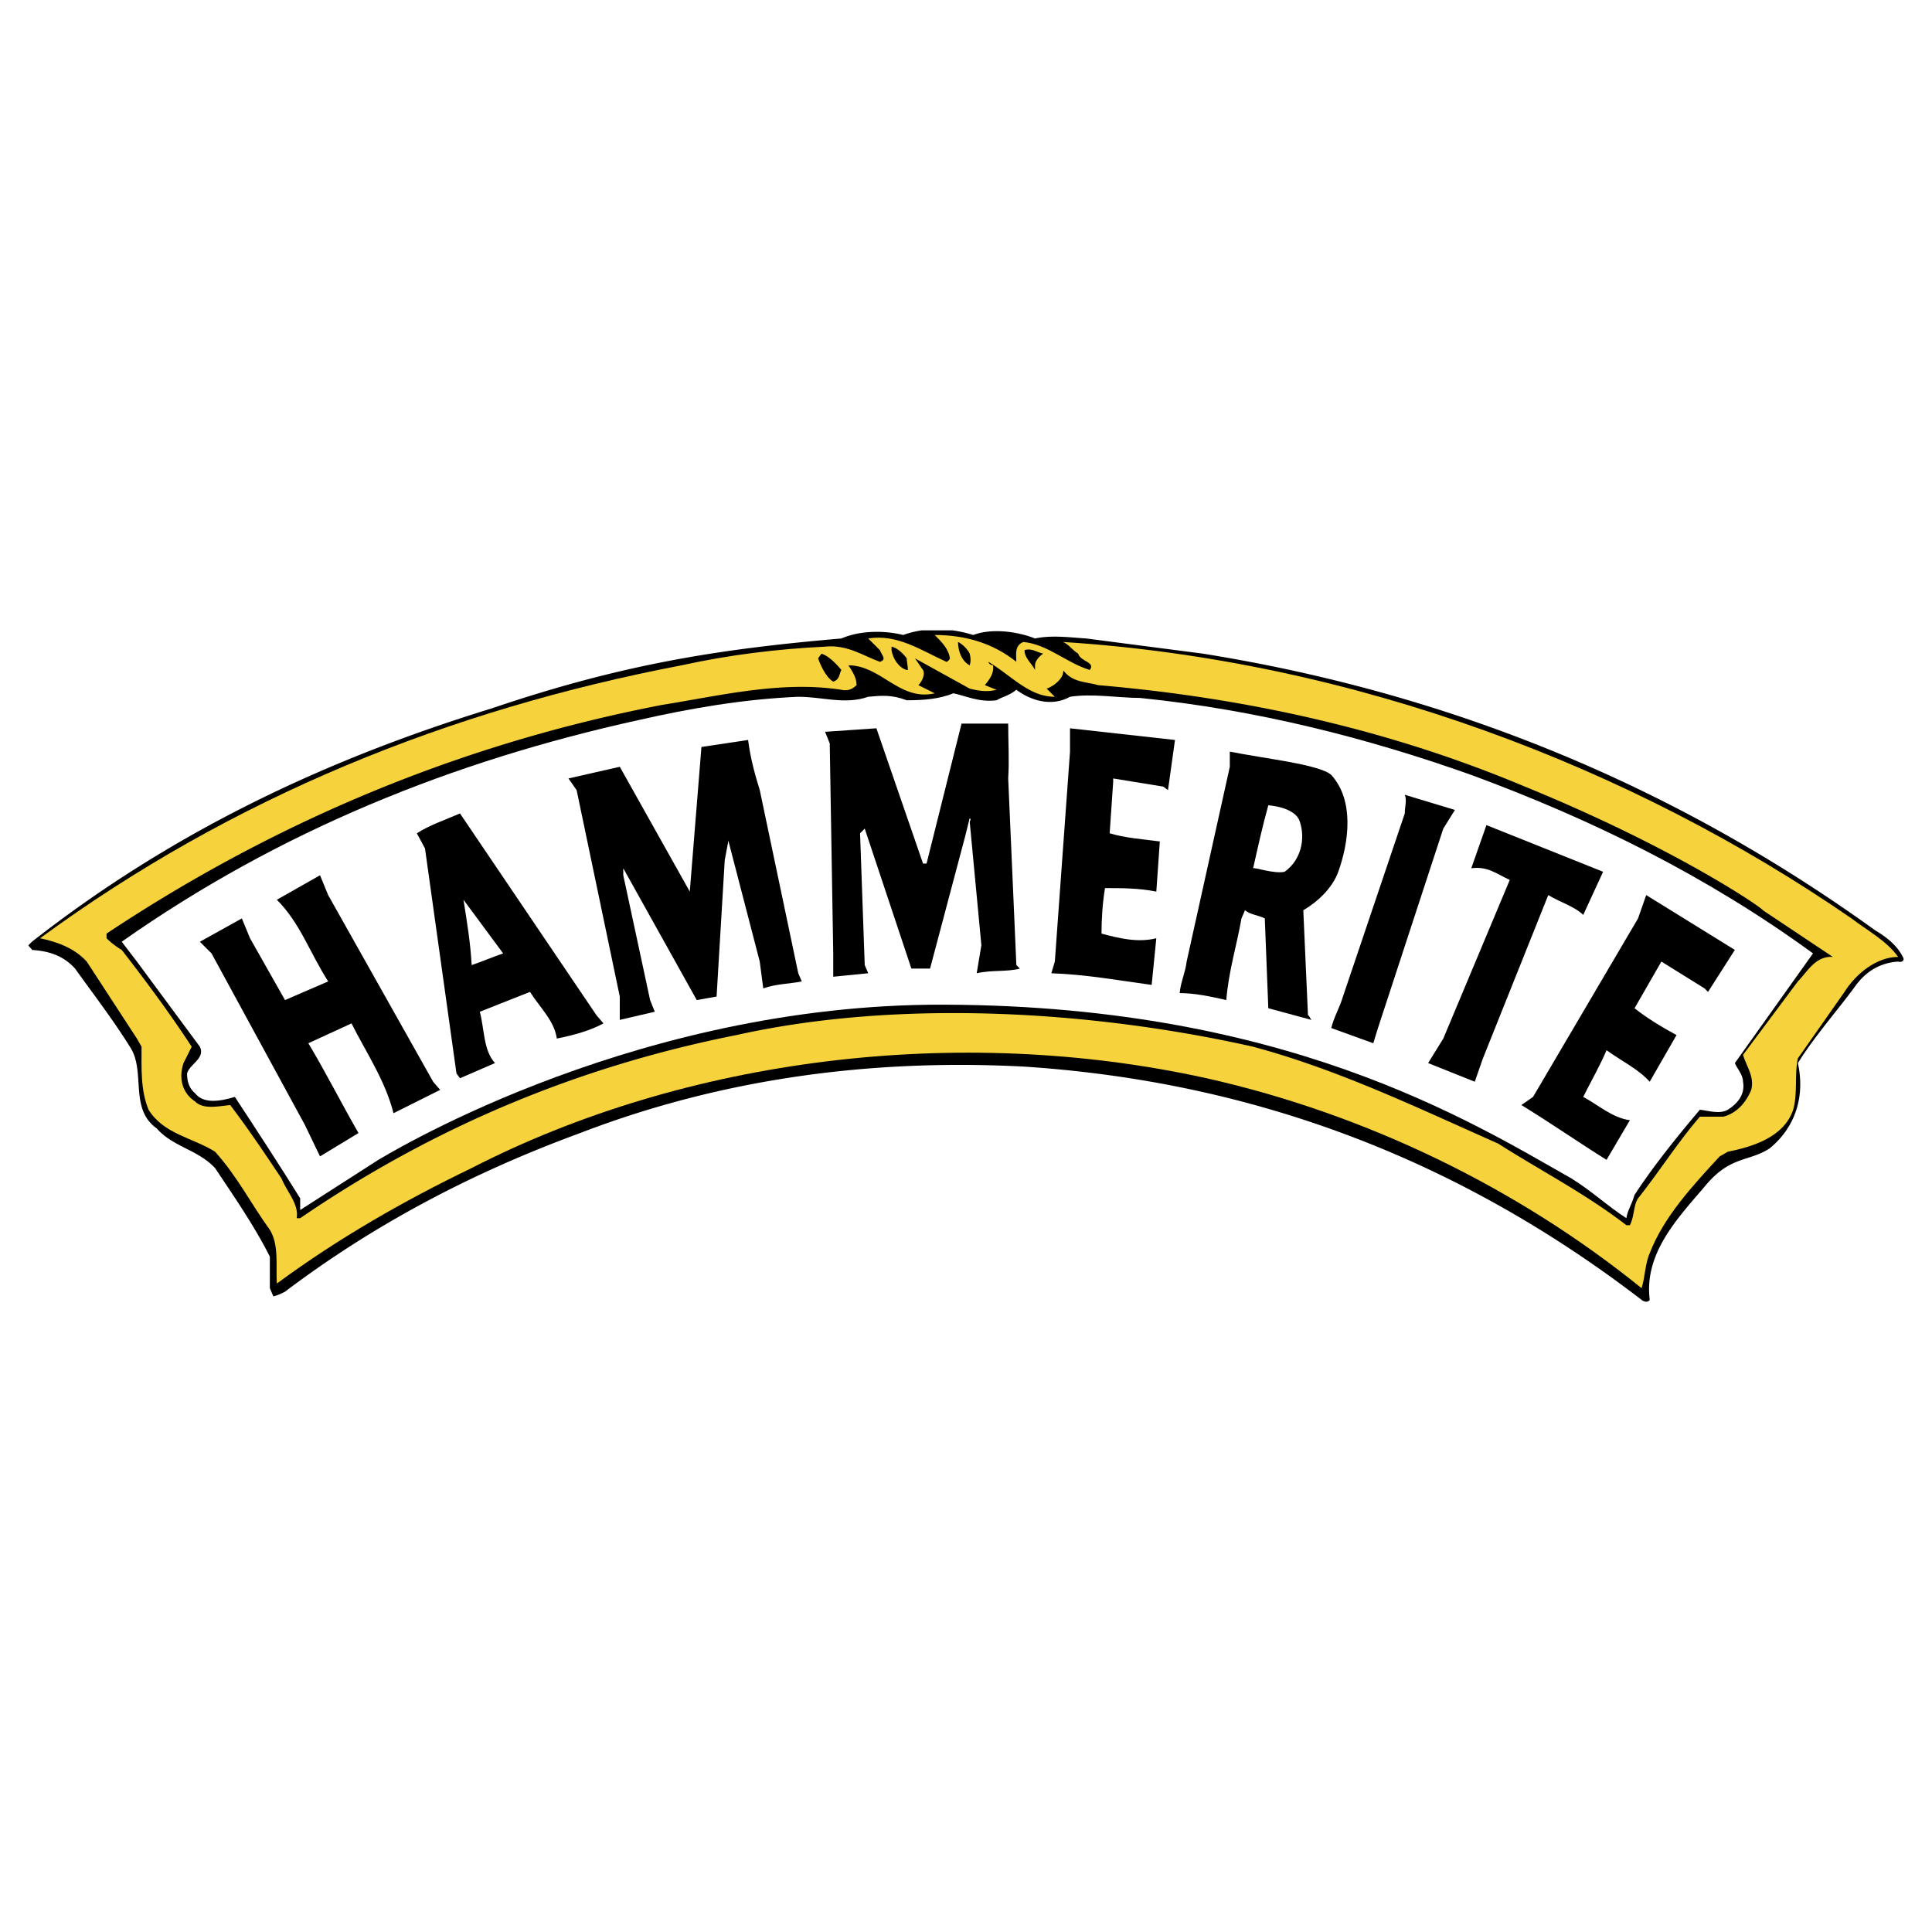 <svg xmlns="http://www.w3.org/2000/svg" width="2500" height="2500" viewBox="0 0 192.756 192.756"><g fill-rule="evenodd" clip-rule="evenodd"><path fill="#fff" d="M0 0h192.756v192.756H0V0z"/><path d="M88.602 65.214c-.465.582.233 1.048.349 1.629.349 0 .698.465 1.164.349-.233-1.046-.932-1.629-1.513-1.978zM81.619 66.029c-.233.698.349 1.746 1.164 2.327.349-.116.698-.465.349-1.164-.465-.464-.814-1.396-1.513-1.163zM102.102 65.68c-.35.349.232.931 0 1.513.465.232.697.698 1.162.349 0-.698-.465-1.513-1.162-1.862zM95.933 64.865c-.349.698 0 1.862.349 2.677.698-.117 1.048-.465 1.163-1.164-.581-.465-.814-1.513-1.512-1.513z"/><path d="M189.381 95.937c-1.746.116-3.143.93-4.189 2.327-1.861 2.561-4.072 5.006-5.818 7.799.697 3.141-.117 6.283-2.793 8.494-2.096 1.396-3.957.699-6.518 3.84-2.676 3.143-6.051 6.635-5.469 11.289-.232.35-.699.117-.814 0-18.039-13.85-38.404-21.762-61.678-23.275-15.828-.814-30.607 1.396-44.222 6.633-10.474 3.842-20.366 8.961-29.443 15.828-.465.232-.698.35-1.164.465l-.349-.814v-3.143c-1.513-3.025-3.607-6.051-5.469-8.844-1.746-1.861-4.189-2.094-5.819-3.957-2.793-1.979-1.047-5.701-2.676-8.146-1.746-2.793-3.724-5.352-5.47-7.797-1.164-1.28-2.561-1.745-4.306-1.861 0-.117-.233-.233-.35-.466l.35-.349c13.964-10.94 29.21-18.155 45.851-23.276 13.034-4.422 22.693-5.935 34.912-6.982 1.862-.814 4.306-.814 6.168-.349a9.073 9.073 0 0 1 1.882-.465h3.001c.719.094 1.425.252 2.1.465 1.861-.698 4.422-.349 6.166.349 1.631-.349 3.375-.116 5.121 0l11.637 1.513c24.672 3.957 47.016 13.15 67.031 27.581 1.164.698 2.211 1.513 2.793 2.677.232.348-.116.58-.465.464z"/><path d="M184.027 98.963l-4.654 6.633c-.35 1.514 0 3.492-.467 5.121-.93 2.793-4.188 3.725-6.516 4.189l-.814.465c-2.793 3.025-5.586 6.053-6.982 9.66-.467 1.047-.467 2.443-.814 3.49-12.221-9.893-27.348-17.34-43.408-20.947-24.787-5.469-52.018-1.979-73.314 8.961-6.75 3.258-13.267 6.982-19.434 11.521-.117-1.746.232-3.842-.699-5.354-1.862-2.561-3.258-5.354-5.469-7.797-2.211-1.396-5.121-1.746-6.634-4.189-.814-1.979-.698-4.189-.698-6.285l-.465-.814-5.004-7.68C7.375 94.541 5.629 93.958 4 93.609 23.2 79.528 44.845 70.8 68.003 66.378c4.771-1.048 9.543-1.629 14.314-1.862 2.211-.232 3.84.931 5.469 1.513.698-.233.233-.582 0-1.164l-1.164-1.164c2.909-.465 5.236 1.164 7.797 2.328.116 0 .349-.233.349-.349-.117-.931-.815-1.629-1.513-2.328 3.026 0 5.82.815 8.146 2.677 0-.582-.232-1.629.699-1.979 2.443.233 4.305 2.095 6.633 2.793.582-.814-.932-.814-1.164-1.629-.582-.349-.932-.931-1.514-1.164 29.211 1.862 56.908 12.568 78.67 27.581 1.512 1.164 3.49 2.211 4.654 3.84-2.094.001-4.188 1.631-5.352 3.492z" fill="#f6d33c"/><path d="M175.881 90.816l6.982 4.655c-1.744-.117-2.559 1.513-3.49 2.444l-5.471 7.33c.35 1.164 1.164 2.211.816 3.492-.467 1.164-1.396 2.328-2.793 2.676h-2.328c-2.211 2.561-3.957 5.354-6.168 8.146-.465.699-.35 1.746-.814 2.678h-.35c-4.072-3.143-8.611-5.471-12.801-8.146-8.146-3.607-15.826-7.332-24.438-9.66-16.061-3.607-35.378-4.771-51.554-1.162-15.827 3.141-30.257 9.193-43.523 18.27H29.6c.233-1.396-.931-2.561-1.513-3.957-1.629-2.443-3.258-4.887-5.121-7.332-1.164.117-2.677.467-3.491-.348-1.396-.932-1.629-2.445-1.164-3.84l.814-1.631c-2.211-3.375-4.539-6.516-6.982-9.658a7.497 7.497 0 0 1-1.513-1.164v-.465c16.991-11.288 35.494-18.969 55.393-22.809 5.819-.931 11.987-2.444 17.922-1.513.582.117 1.047 0 1.513-.465 0-.698-.349-1.28-.814-1.978 3.258 0 5.12 3.607 8.611 2.793l-1.629-.815c.349-.349.698-1.047.465-1.513-.349-.465-.465-.698-.814-1.164l5.469 3.025c.932.233 1.747.35 2.676.116l-1.164-.465c.467-.582.932-1.164.816-1.978 0 0-.35 0-.467-.349 2.328 1.396 4.074 3.491 6.633 3.491l-.814-.815c.699-.232 1.514-.931 1.629-1.513 0-.232.117-.232 0-.349.932 1.28 2.328 1.164 3.492 1.513 15.012 1.28 29.326 4.539 42.592 10.125 15.131 6.168 23.859 12.219 23.742 12.335z"/><path d="M173.088 106.062c.234.58.814 1.162.814 1.861.234 1.279-.58 2.211-1.512 2.793-.814.465-1.861.115-2.793 0-2.561 3.025-4.771 5.818-6.518 8.494-.348 1.164-.697 1.514-.814 2.328-1.979-1.279-3.258-2.561-5.469-3.957-9.893-5.586-28.861-17.572-64.006-17.34-30.955.35-55.161 15.594-55.044 15.479l-7.797 5.004v-1.164c-2.095-3.375-4.306-6.75-6.517-10.123-1.513.465-3.142.697-3.957-.35-.582-.467-.814-1.164-.814-1.979.232-.932 1.862-1.514 1.28-2.678l-6.284-8.495-1.513-1.979c15.71-11.055 33.05-18.038 51.553-22.111 5.12-1.164 10.474-2.094 15.943-2.327 2.444 0 4.655.814 6.982 0 1.28-.117 2.327-.233 3.84.349 1.629 0 3.259-.116 4.655-.698 1.164.232 2.561.931 4.305.698.582-.349 1.281-.466 1.979-1.048 1.396 1.048 3.492 1.746 5.354.699 2.211-.349 4.887.116 6.982.116 11.521 1.164 22.576 3.957 33.051 7.681 11.986 4.422 23.391 10.008 34.096 17.805l-7.796 10.942z" fill="#fff"/><path d="M157.959 91.282c-.812-.814-2.326-1.28-3.49-1.978l-6.518 16.292-.814 2.328-4.654-1.861 1.514-2.445 6.633-15.827c-1.281-.581-2.211-1.396-3.84-1.163l1.512-4.306 11.639 4.655-1.982 4.305zM137.479 102.57l-.465 1.514-4.189-1.514c.232-1.047.814-1.979 1.162-3.143l6.168-18.27c0-.698.232-1.28 0-1.862l5.004 1.513-1.162 1.862-6.518 19.9zM130.031 90.816l.465 10.475c.117 0 .232.348.35.465l-4.307-1.164-.35-8.96c-.697-.35-1.396-.35-1.979-.815l-.348.815c-.467 2.676-1.281 5.236-1.514 8.146-1.512-.35-3.143-.697-4.654-.697.115-1.164.582-2.096.697-3.143l4.307-19.435V74.99c3.49.698 8.961 1.28 10.125 2.328 2.326 2.56 1.744 6.75.697 9.659-.581 1.628-2.092 3.025-3.489 3.839z"/><path d="M128.168 86.977c-1.047.233-3.025-.466-3.141-.349.465-2.095.93-4.189 1.512-6.284-.115 0 2.678.116 3.143 1.629.582 1.745.115 3.839-1.514 5.004z" fill="#fff"/><path d="M116.066 78.481l-5.004-.814v.349l-.35 5.121c1.512.465 3.258.582 5.004.814l-.35 5.004c-1.746-.349-3.375-.349-5.119-.349-.234 1.396-.35 3.026-.35 4.539 1.744.465 3.607.931 5.469.465l-.465 4.654c-3.375-.465-6.633-1.047-10.008-1.162l.348-1.165 1.514-20.947v-2.327l10.473 1.164-.697 5.004-.465-.35zM103.264 66.378v.465c-.348-.698-1.047-1.164-1.047-1.979.699-.233 1.281.233 1.863.349-.35.234-.816.7-.816 1.165zM96.748 66.378c-.698-.349-1.164-1.28-1.164-2.328.465.233.931.698 1.164 1.164.116.466.116.815 0 1.164zM90.463 66.844c-.814-.233-1.396-1.164-1.513-1.979v-.349c.582.116 1.164.698 1.513 1.164 0 .349.117.698.117 1.164h-.117zM83.132 68.007c-.814-.465-1.396-1.978-1.513-2.327l.349-.466c.698.233 1.396.931 1.979 1.629-.233.35-.116.932-.815 1.164zM76.15 98.613l-.35-2.676-3.142-12.103v.116l-.35 1.862-.814 13.615-1.979.35-7.331-13.15v.698l2.677 12.452.465 1.164-3.491.814v-2.328L57.53 78.83l-.814-1.164 5.121-1.164 6.982 12.452s.117 0 0 0l1.164-14.43 4.655-.698c.233 1.862.698 3.491 1.164 5.004l3.841 18.271.349.814c-1.049.233-2.562.233-3.842.698zM55.552 103.617c-.233-1.746-1.629-3.025-2.677-4.654l-5.004 1.979c.465 1.746.349 3.84 1.513 5.121l-3.491 1.512-.349-.465-3.142-22.46-.814-1.513c1.28-.815 2.677-1.28 4.306-1.979l13.616 20.133.698.814c-1.282.698-2.911 1.165-4.656 1.512z"/><path d="M47.057 96.286c-.117-2.211-.466-4.306-.815-6.517l3.957 5.354c-1.048.349-2.095.814-3.142 1.163z" fill="#fff"/><path d="M39.259 111.066c-.814-3.26-2.792-6.168-4.189-8.961l-4.306 1.979c1.746 2.908 3.258 5.934 5.004 8.959l-3.84 2.328-1.513-3.143-9.31-17.106-1.164-1.164 4.189-2.327.815 1.978 3.491 6.168 4.306-1.861c-1.862-2.91-2.793-5.819-5.12-8.147l4.306-2.444.814 1.979 10.474 18.62.698.814-4.655 2.328zM97.445 97.102l.467-2.794-1.165-12.335c.116-.232.116-.232 0-.349l-.465 1.862-3.491 13.15h-1.862L86.274 82.67l-.465.466.465 13.15.35.815-3.492.348v-2.327l-.349-20.947-.465-1.164 5.12-.349 4.655 13.499h.349l3.491-13.965h4.655c0 1.979.117 3.608 0 5.47l.814 18.62.35.349c-1.279.349-2.793.117-4.307.467zM170.062 98.613l-4.305-2.676-2.678 4.655c1.164.932 2.678 1.861 4.189 2.678l-2.676 4.654c-1.164-1.281-2.678-1.979-4.307-3.143-.697 1.629-1.512 3.025-2.328 4.656 1.514.812 2.91 2.094 4.656 2.326l-2.328 3.957c-2.793-1.746-5.469-3.607-8.494-5.471l1.162-.812 10.475-17.806.814-2.328 8.844 5.47-2.676 4.189-.348-.349z"/></g></svg>